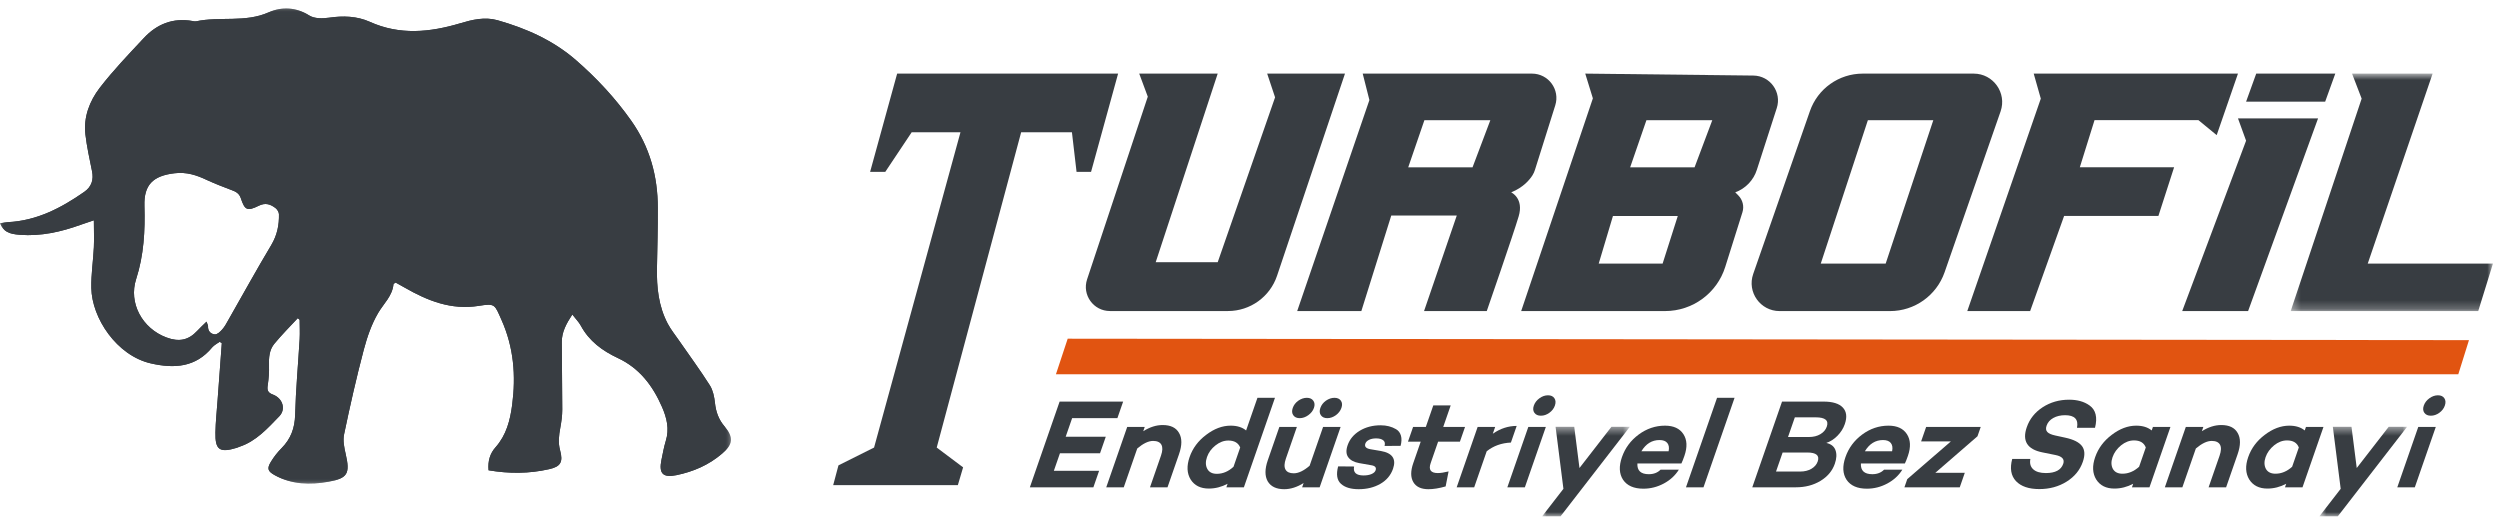 <?xml version="1.0" encoding="UTF-8"?>
<svg width="295px" height="61px" viewBox="0 0 295 61" version="1.1" xmlns="http://www.w3.org/2000/svg" xmlns:xlink="http://www.w3.org/1999/xlink">
    <title>Group 70</title>
    <defs>
        <polygon id="path-1" points="0 0.077 86.25 0.077 86.25 56.144 0 56.144"></polygon>
        <polygon id="path-3" points="0 0.077 86.25 0.077 86.25 56.144 0 56.144"></polygon>
        <polygon id="path-5" points="0.974 0.44 11.32 0.44 11.32 11 0.974 11"></polygon>
        <polygon id="path-7" points="0.691 0.44 11.037 0.44 11.037 11 0.691 11"></polygon>
        <polygon id="path-9" points="0.302 0.761 24.167 0.761 24.167 28.779 0.302 28.779"></polygon>
    </defs>
    <g id="Page-1" stroke="none" stroke-width="1" fill="none" fill-rule="evenodd">
        <g id="ANASAYFA" transform="translate(-146, -23)">
            <g id="Group-70" transform="translate(146, 23)">
                <g id="Group-3" transform="translate(0, 0.923)">
                    <mask id="mask-2" fill="white">
                        <use xlink:href="#path-1"></use>
                    </mask>
                    <g id="Clip-2"></g>
                    <path d="M32.019,27.977 C30.273,30.895 28.626,33.891 26.935,36.853 C26.725,37.228 26.515,37.627 26.227,37.947 C25.996,38.212 25.642,38.554 25.354,38.533 C24.879,38.499 24.515,38.147 24.548,37.56 C24.548,37.461 24.481,37.361 24.371,37.031 C23.917,37.471 23.586,37.782 23.276,38.114 C22.238,39.23 21.122,39.45 19.64,38.898 C16.789,37.837 15.142,34.831 16.07,31.991 C16.977,29.194 17.131,26.297 17.043,23.369 C16.966,20.872 18.071,19.822 20.58,19.523 C22.017,19.346 23.199,19.744 24.415,20.319 C25.376,20.761 26.349,21.137 27.344,21.512 C27.841,21.689 28.228,21.91 28.416,22.462 C28.88,23.866 29.167,24.032 30.527,23.358 C31.334,22.959 31.919,23.18 32.517,23.634 C32.715,23.79 32.903,24.099 32.915,24.341 C32.947,25.623 32.705,26.817 32.019,27.977 M85.48,49.374 C84.794,48.569 84.474,47.663 84.364,46.602 C84.287,45.906 84.131,45.13 83.767,44.556 C82.618,42.745 81.346,41.02 80.13,39.263 C79.677,38.599 79.168,37.98 78.793,37.273 C77.71,35.217 77.478,32.984 77.522,30.707 C77.566,28.343 77.632,25.977 77.622,23.602 C77.622,19.875 76.671,16.416 74.494,13.334 C72.615,10.669 70.415,8.305 67.962,6.171 C65.265,3.829 62.093,2.425 58.7,1.462 C57.186,1.042 55.738,1.397 54.301,1.827 C50.731,2.889 47.183,3.253 43.635,1.651 C42.11,0.966 40.485,0.921 38.816,1.165 C38.065,1.274 37.103,1.286 36.506,0.91 C34.915,-0.085 33.279,-0.162 31.699,0.534 C28.914,1.772 25.94,0.988 23.122,1.595 C22.989,1.617 22.834,1.585 22.691,1.552 C20.403,1.153 18.502,1.927 16.977,3.562 C15.186,5.476 13.362,7.375 11.76,9.454 C10.566,11.012 9.837,12.902 10.08,14.957 C10.246,16.395 10.566,17.82 10.853,19.247 C11.075,20.285 10.81,21.114 9.936,21.723 C7.217,23.623 4.332,25.125 0.929,25.291 C0.63,25.314 0.332,25.381 0,25.424 C0.442,26.409 1.006,26.684 2.354,26.785 C4.83,26.971 7.195,26.442 9.516,25.602 C9.947,25.448 10.39,25.302 11.075,25.072 C11.075,26.253 11.119,27.259 11.075,28.253 C10.997,29.857 10.743,31.448 10.776,33.05 C10.832,36.599 13.771,41.041 17.806,41.959 C20.558,42.589 23.089,42.434 25.045,40.059 C25.277,39.792 25.62,39.627 25.918,39.407 C25.996,39.461 26.084,39.517 26.172,39.572 C26.006,41.804 25.841,44.047 25.675,46.291 C25.586,47.562 25.443,48.834 25.421,50.105 C25.376,52.172 25.918,52.536 27.941,51.917 C28.04,51.885 28.14,51.84 28.25,51.795 C30.228,51.144 31.577,49.618 32.958,48.194 C33.766,47.352 33.356,46.071 32.207,45.639 C31.566,45.407 31.499,45.077 31.599,44.49 C31.709,43.739 31.765,42.977 31.743,42.224 C31.709,41.285 31.776,40.356 32.373,39.639 C33.246,38.587 34.207,37.615 35.136,36.621 C35.213,36.688 35.29,36.742 35.357,36.809 C35.357,37.572 35.401,38.334 35.357,39.096 C35.18,42.069 34.904,45.053 34.827,48.028 C34.782,49.596 34.318,50.856 33.235,51.952 C32.748,52.437 32.317,52.989 31.964,53.575 C31.477,54.371 31.599,54.691 32.417,55.145 C34.429,56.261 36.595,56.316 38.783,55.919 C41.038,55.51 41.314,54.934 40.795,52.669 C40.618,51.907 40.441,51.044 40.607,50.303 C41.303,46.965 42.055,43.639 42.928,40.334 C43.326,38.843 43.845,37.318 44.63,35.992 C45.282,34.886 46.299,34.002 46.432,32.608 C46.432,32.565 46.531,32.532 46.686,32.42 C47.017,32.608 47.393,32.807 47.758,33.017 C50.455,34.566 53.24,35.681 56.467,35.172 C58.456,34.852 58.357,34.996 59.175,36.821 C60.623,40.059 60.888,43.397 60.435,46.855 C60.192,48.691 59.749,50.414 58.478,51.852 C57.827,52.581 57.55,53.465 57.65,54.571 C60.059,54.98 62.424,54.98 64.801,54.438 C66.138,54.139 66.47,53.608 66.094,52.227 C65.84,51.309 65.95,50.447 66.116,49.553 C66.248,48.844 66.348,48.115 66.348,47.398 C66.348,44.733 66.293,42.081 66.293,39.416 C66.293,38.257 66.812,37.285 67.531,36.19 C67.939,36.721 68.304,37.075 68.537,37.505 C69.52,39.33 71.079,40.467 72.891,41.319 C75.456,42.511 77.025,44.59 78.119,47.099 C78.683,48.392 79.003,49.697 78.561,51.111 C78.34,51.84 78.207,52.592 78.052,53.343 C77.721,54.947 78.218,55.477 79.821,55.145 C81.799,54.736 83.634,53.952 85.193,52.614 C86.497,51.508 86.596,50.703 85.48,49.374" id="Fill-1" fill="#383D42" mask="url(#mask-2)"></path>
                </g>
                <g id="Group-6" transform="translate(0, 0.923)">
                    <mask id="mask-4" fill="white">
                        <use xlink:href="#path-3"></use>
                    </mask>
                    <g id="Clip-5"></g>
                    <path d="M32.019,27.977 C30.273,30.895 28.626,33.891 26.935,36.853 C26.725,37.228 26.515,37.627 26.227,37.947 C25.996,38.212 25.642,38.554 25.354,38.533 C24.879,38.499 24.515,38.147 24.548,37.56 C24.548,37.461 24.481,37.361 24.371,37.031 C23.917,37.471 23.586,37.782 23.276,38.114 C22.238,39.23 21.122,39.45 19.64,38.898 C16.789,37.837 15.142,34.831 16.07,31.991 C16.977,29.194 17.131,26.297 17.043,23.369 C16.966,20.872 18.071,19.822 20.58,19.523 C22.017,19.346 23.199,19.744 24.415,20.319 C25.376,20.761 26.349,21.137 27.344,21.512 C27.841,21.689 28.228,21.91 28.416,22.462 C28.88,23.866 29.167,24.032 30.527,23.358 C31.334,22.959 31.919,23.18 32.517,23.634 C32.715,23.79 32.903,24.099 32.915,24.341 C32.947,25.623 32.705,26.817 32.019,27.977 M85.48,49.374 C84.794,48.569 84.474,47.663 84.364,46.602 C84.287,45.906 84.131,45.13 83.767,44.556 C82.618,42.745 81.346,41.02 80.13,39.263 C79.677,38.599 79.168,37.98 78.793,37.273 C77.71,35.217 77.478,32.984 77.522,30.707 C77.566,28.343 77.632,25.977 77.622,23.602 C77.622,19.875 76.671,16.416 74.494,13.334 C72.615,10.669 70.415,8.305 67.962,6.171 C65.265,3.829 62.093,2.425 58.7,1.462 C57.186,1.042 55.738,1.397 54.301,1.827 C50.731,2.889 47.183,3.253 43.635,1.651 C42.11,0.966 40.485,0.921 38.816,1.165 C38.065,1.274 37.103,1.286 36.506,0.91 C34.915,-0.085 33.279,-0.162 31.699,0.534 C28.914,1.772 25.94,0.988 23.122,1.595 C22.989,1.617 22.834,1.585 22.691,1.552 C20.403,1.153 18.502,1.927 16.977,3.562 C15.186,5.476 13.362,7.375 11.76,9.454 C10.566,11.012 9.837,12.902 10.08,14.957 C10.246,16.395 10.566,17.82 10.853,19.247 C11.075,20.285 10.81,21.114 9.936,21.723 C7.217,23.623 4.332,25.125 0.929,25.291 C0.63,25.314 0.332,25.381 0,25.424 C0.442,26.409 1.006,26.684 2.354,26.785 C4.83,26.971 7.195,26.442 9.516,25.602 C9.947,25.448 10.39,25.302 11.075,25.072 C11.075,26.253 11.119,27.259 11.075,28.253 C10.997,29.857 10.743,31.448 10.776,33.05 C10.832,36.599 13.771,41.041 17.806,41.959 C20.558,42.589 23.089,42.434 25.045,40.059 C25.277,39.792 25.62,39.627 25.918,39.407 C25.996,39.461 26.084,39.517 26.172,39.572 C26.006,41.804 25.841,44.047 25.675,46.291 C25.586,47.562 25.443,48.834 25.421,50.105 C25.376,52.172 25.918,52.536 27.941,51.917 C28.04,51.885 28.14,51.84 28.25,51.795 C30.228,51.144 31.577,49.618 32.958,48.194 C33.766,47.352 33.356,46.071 32.207,45.639 C31.566,45.407 31.499,45.077 31.599,44.49 C31.709,43.739 31.765,42.977 31.743,42.224 C31.709,41.285 31.776,40.356 32.373,39.639 C33.246,38.587 34.207,37.615 35.136,36.621 C35.213,36.688 35.29,36.742 35.357,36.809 C35.357,37.572 35.401,38.334 35.357,39.096 C35.18,42.069 34.904,45.053 34.827,48.028 C34.782,49.596 34.318,50.856 33.235,51.952 C32.748,52.437 32.317,52.989 31.964,53.575 C31.477,54.371 31.599,54.691 32.417,55.145 C34.429,56.261 36.595,56.316 38.783,55.919 C41.038,55.51 41.314,54.934 40.795,52.669 C40.618,51.907 40.441,51.044 40.607,50.303 C41.303,46.965 42.055,43.639 42.928,40.334 C43.326,38.843 43.845,37.318 44.63,35.992 C45.282,34.886 46.299,34.002 46.432,32.608 C46.432,32.565 46.531,32.532 46.686,32.42 C47.017,32.608 47.393,32.807 47.758,33.017 C50.455,34.566 53.24,35.681 56.467,35.172 C58.456,34.852 58.357,34.996 59.175,36.821 C60.623,40.059 60.888,43.397 60.435,46.855 C60.192,48.691 59.749,50.414 58.478,51.852 C57.827,52.581 57.55,53.465 57.65,54.571 C60.059,54.98 62.424,54.98 64.801,54.438 C66.138,54.139 66.47,53.608 66.094,52.227 C65.84,51.309 65.95,50.447 66.116,49.553 C66.248,48.844 66.348,48.115 66.348,47.398 C66.348,44.733 66.293,42.081 66.293,39.416 C66.293,38.257 66.812,37.285 67.531,36.19 C67.939,36.721 68.304,37.075 68.537,37.505 C69.52,39.33 71.079,40.467 72.891,41.319 C75.456,42.511 77.025,44.59 78.119,47.099 C78.683,48.392 79.003,49.697 78.561,51.111 C78.34,51.84 78.207,52.592 78.052,53.343 C77.721,54.947 78.218,55.477 79.821,55.145 C81.799,54.736 83.634,53.952 85.193,52.614 C86.497,51.508 86.596,50.703 85.48,49.374" id="Fill-4" fill="#383D42" mask="url(#mask-4)"></path>
                </g>
                <polygon id="Fill-7" fill="#383D42" points="126.514 49.336 125.75 51.537 130.481 51.537 129.804 53.486 125.074 53.486 124.355 55.554 129.695 55.554 129.019 57.502 121.523 57.502 125.035 47.388 132.531 47.388 131.854 49.336"></polygon>
                <path d="M137.193,50.154 C138.135,50.154 138.781,50.467 139.129,51.092 C139.491,51.706 139.49,52.539 139.125,53.59 L137.766,57.502 L135.699,57.502 L136.995,53.769 C137.191,53.203 137.207,52.773 137.043,52.474 C136.878,52.178 136.552,52.029 136.067,52.029 C135.521,52.029 134.897,52.327 134.195,52.922 L132.604,57.502 L130.537,57.502 L133.01,50.379 L135.078,50.379 L134.902,50.883 C135.676,50.397 136.439,50.154 137.193,50.154" id="Fill-9" fill="#383D42"></path>
                <path d="M143.583,55.911 C144.298,55.911 144.953,55.633 145.554,55.078 L146.344,52.802 C146.116,52.257 145.65,51.983 144.947,51.983 C144.411,51.983 143.902,52.178 143.421,52.563 C142.942,52.941 142.611,53.396 142.426,53.932 C142.239,54.468 142.251,54.933 142.461,55.33 C142.673,55.717 143.048,55.911 143.583,55.911 L143.583,55.911 Z M150.446,46.941 L146.779,57.502 L144.712,57.502 L144.856,57.086 C144.14,57.463 143.4,57.65 142.637,57.65 C141.665,57.65 140.951,57.294 140.495,56.58 C140.052,55.856 140.012,54.974 140.373,53.932 C140.734,52.891 141.384,52.018 142.323,51.313 C143.269,50.591 144.232,50.227 145.214,50.227 C145.978,50.227 146.586,50.417 147.041,50.794 L148.379,46.941 L150.446,46.941 Z" id="Fill-11" fill="#383D42"></path>
                <path d="M157.632,48.994 C157.315,49.223 156.982,49.339 156.633,49.344 C156.284,49.348 156.027,49.231 155.861,48.994 C155.703,48.765 155.683,48.48 155.802,48.139 C155.921,47.796 156.139,47.511 156.455,47.283 C156.782,47.056 157.12,46.941 157.467,46.941 C157.815,46.941 158.067,47.056 158.226,47.283 C158.385,47.511 158.405,47.794 158.288,48.131 C158.171,48.469 157.953,48.756 157.632,48.994 L157.632,48.994 Z M154.374,48.994 C154.057,49.223 153.724,49.339 153.375,49.344 C153.027,49.348 152.769,49.231 152.605,48.994 C152.445,48.765 152.425,48.48 152.544,48.139 C152.663,47.796 152.881,47.511 153.198,47.283 C153.525,47.056 153.862,46.941 154.209,46.941 C154.557,46.941 154.809,47.056 154.968,47.283 C155.137,47.511 155.163,47.794 155.046,48.131 C154.929,48.469 154.705,48.756 154.374,48.994 L154.374,48.994 Z M158.193,50.378 L155.719,57.502 L153.652,57.502 L153.827,56.997 C153.052,57.482 152.289,57.725 151.535,57.725 C150.604,57.725 149.954,57.413 149.585,56.788 C149.237,56.163 149.242,55.335 149.601,54.304 L150.964,50.378 L153.031,50.378 L151.736,54.111 C151.539,54.676 151.523,55.107 151.687,55.405 C151.852,55.702 152.177,55.85 152.663,55.85 C153.218,55.85 153.841,55.554 154.534,54.959 L156.125,50.378 L158.193,50.378 Z" id="Fill-13" fill="#383D42"></path>
                <path d="M157.9,55.032 L159.784,55.048 C159.649,55.752 160.022,56.103 160.905,56.103 C161.262,56.103 161.571,56.05 161.832,55.941 C162.093,55.831 162.255,55.682 162.322,55.495 C162.435,55.167 162.265,54.969 161.814,54.898 L160.384,54.647 C159.778,54.538 159.347,54.306 159.092,53.955 C158.837,53.602 158.814,53.13 159.02,52.535 C159.268,51.821 159.747,51.251 160.455,50.824 C161.164,50.397 161.984,50.184 162.916,50.184 C163.61,50.184 164.215,50.339 164.734,50.645 C165.023,50.813 165.214,51.066 165.311,51.404 C165.407,51.742 165.394,52.142 165.272,52.608 L163.379,52.623 C163.461,52.327 163.41,52.102 163.224,51.955 C163.037,51.806 162.755,51.73 162.379,51.73 C162.051,51.73 161.773,51.788 161.546,51.901 C161.318,52.016 161.172,52.163 161.111,52.342 C160.987,52.697 161.192,52.922 161.726,53.011 L162.948,53.218 C164.304,53.456 164.78,54.156 164.377,55.316 C164.111,56.081 163.613,56.672 162.881,57.094 C162.15,57.514 161.298,57.725 160.327,57.725 C159.394,57.725 158.695,57.513 158.229,57.087 C157.761,56.66 157.652,55.975 157.9,55.032" id="Fill-15" fill="#383D42"></path>
                <path d="M170.932,55.628 L170.585,57.398 C169.826,57.615 169.148,57.726 168.552,57.726 C167.69,57.726 167.096,57.445 166.769,56.885 C166.443,56.325 166.441,55.583 166.761,54.661 L167.644,52.117 L166.141,52.117 L166.745,50.378 L168.248,50.378 L169.131,47.834 L171.184,47.834 L170.301,50.378 L172.874,50.378 L172.27,52.117 L169.697,52.117 L168.819,54.647 C168.547,55.43 168.827,55.821 169.66,55.821 C169.987,55.821 170.411,55.757 170.932,55.628" id="Fill-17" fill="#383D42"></path>
                <path d="M176.429,50.378 L176.15,51.18 C177.038,50.565 177.978,50.259 178.969,50.259 L178.287,52.222 C177.179,52.272 176.228,52.613 175.432,53.248 L173.955,57.502 L171.888,57.502 L174.362,50.378 L176.429,50.378 Z" id="Fill-19" fill="#383D42"></path>
                <path d="M180.991,47.864 C181.111,47.517 181.334,47.227 181.657,46.993 C181.981,46.76 182.316,46.644 182.664,46.644 C183.012,46.644 183.262,46.76 183.42,46.993 C183.578,47.227 183.595,47.517 183.475,47.864 C183.358,48.2 183.14,48.483 182.823,48.712 C182.506,48.94 182.175,49.053 181.827,49.053 C181.48,49.053 181.224,48.94 181.06,48.712 C180.896,48.483 180.874,48.2 180.991,47.864 L180.991,47.864 Z M182.409,50.379 L179.935,57.502 L177.867,57.502 L180.341,50.379 L182.409,50.379 Z" id="Fill-21" fill="#383D42"></path>
                <g id="Group-25" transform="translate(181, 49.923)">
                    <mask id="mask-6" fill="white">
                        <use xlink:href="#path-5"></use>
                    </mask>
                    <g id="Clip-24"></g>
                    <polygon id="Fill-23" fill="#383D42" mask="url(#mask-6)" points="11.32 0.44 3.146 11.001 0.974 11.001 3.484 7.758 2.558 0.44 4.76 0.44 5.378 5.303 9.148 0.44"></polygon>
                </g>
                <path d="M195.824,51.925 C194.931,51.925 194.218,52.365 193.683,53.248 L196.896,53.248 C196.982,52.831 196.93,52.507 196.744,52.274 C196.556,52.041 196.25,51.925 195.824,51.925 M198.759,53.798 C198.617,54.205 198.499,54.503 198.403,54.692 L193.212,54.692 C193.168,55.533 193.616,55.955 194.558,55.955 C195.134,55.955 195.596,55.778 195.949,55.42 L198.105,55.42 C197.679,56.104 197.087,56.65 196.326,57.056 C195.564,57.463 194.762,57.665 193.92,57.665 C192.8,57.665 191.998,57.315 191.519,56.611 C191.06,55.905 191.016,55.018 191.388,53.946 C191.763,52.866 192.418,51.979 193.353,51.284 C194.303,50.58 195.342,50.228 196.472,50.228 C197.484,50.228 198.207,50.562 198.64,51.226 C199.08,51.9 199.12,52.757 198.759,53.798" id="Fill-26" fill="#383D42"></path>
                <polygon id="Fill-28" fill="#383D42" points="204.679 46.942 201.012 57.503 198.945 57.503 202.612 46.942"></polygon>
                <path d="M211.791,49.246 L210.985,51.567 L213.455,51.567 C213.98,51.567 214.431,51.456 214.806,51.232 C215.18,51.01 215.432,50.714 215.56,50.347 C215.813,49.613 215.381,49.246 214.261,49.246 L211.791,49.246 Z M209.57,55.643 L212.411,55.643 C212.937,55.643 213.384,55.533 213.752,55.315 C214.12,55.097 214.366,54.81 214.49,54.453 C214.734,53.749 214.321,53.396 213.25,53.396 L210.35,53.396 L209.57,55.643 Z M215.503,52.266 C216.057,52.385 216.417,52.668 216.584,53.113 C216.751,53.56 216.727,54.096 216.51,54.721 C216.217,55.563 215.653,56.237 214.817,56.744 C213.983,57.249 213.016,57.502 211.915,57.502 L206.769,57.502 L210.28,47.388 L215.188,47.388 C216.26,47.388 217.017,47.623 217.457,48.094 C217.897,48.564 217.974,49.217 217.685,50.05 C217.51,50.556 217.222,51.012 216.823,51.418 C216.424,51.825 215.983,52.108 215.503,52.266 L215.503,52.266 Z" id="Fill-30" fill="#383D42"></path>
                <path d="M222.197,51.925 C221.304,51.925 220.591,52.365 220.056,53.248 L223.269,53.248 C223.355,52.831 223.303,52.507 223.117,52.274 C222.929,52.041 222.623,51.925 222.197,51.925 M225.132,53.798 C224.99,54.205 224.872,54.503 224.776,54.692 L219.585,54.692 C219.541,55.533 219.989,55.955 220.931,55.955 C221.507,55.955 221.969,55.778 222.322,55.42 L224.478,55.42 C224.052,56.104 223.46,56.65 222.699,57.056 C221.937,57.463 221.135,57.665 220.293,57.665 C219.173,57.665 218.371,57.315 217.892,56.611 C217.433,55.905 217.389,55.018 217.761,53.946 C218.136,52.866 218.791,51.979 219.726,51.284 C220.676,50.58 221.715,50.228 222.845,50.228 C223.857,50.228 224.58,50.562 225.013,51.226 C225.453,51.9 225.493,52.757 225.132,53.798" id="Fill-32" fill="#383D42"></path>
                <polygon id="Fill-34" fill="#383D42" points="233.344 51.479 228.365 55.792 231.846 55.792 231.252 57.502 224.722 57.502 225.058 56.536 230.201 52.088 226.692 52.088 227.285 50.378 233.726 50.378"></polygon>
                <path d="M244.154,47.164 C245.125,47.164 245.925,47.388 246.553,47.834 C247.303,48.359 247.522,49.242 247.211,50.481 L245.084,50.481 C245.279,49.49 244.812,48.994 243.681,48.994 C243.146,48.994 242.681,49.103 242.289,49.321 C241.895,49.539 241.633,49.842 241.498,50.227 C241.387,50.546 241.415,50.794 241.582,50.973 C241.748,51.15 242.06,51.29 242.523,51.389 L243.685,51.642 C244.664,51.85 245.324,52.179 245.669,52.63 C246.012,53.082 246.048,53.704 245.772,54.497 C245.434,55.47 244.798,56.247 243.86,56.832 C242.924,57.418 241.849,57.711 240.64,57.711 C239.4,57.711 238.482,57.397 237.886,56.773 C237.293,56.139 237.145,55.266 237.442,54.155 L239.584,54.155 C239.484,54.671 239.595,55.078 239.919,55.375 C240.242,55.673 240.74,55.821 241.415,55.821 C242.525,55.821 243.207,55.46 243.459,54.735 C243.644,54.2 243.342,53.852 242.555,53.694 L241.011,53.382 C239.213,53.025 238.594,52.033 239.16,50.407 C239.497,49.435 240.122,48.651 241.032,48.057 C241.953,47.461 242.994,47.164 244.154,47.164" id="Fill-36" fill="#383D42"></path>
                <path d="M250.448,55.897 C251.151,55.897 251.806,55.624 252.413,55.079 L253.203,52.802 C252.988,52.247 252.525,51.969 251.811,51.969 C251.275,51.969 250.766,52.163 250.286,52.549 C249.801,52.946 249.466,53.413 249.28,53.947 C249.097,54.473 249.11,54.934 249.32,55.331 C249.536,55.709 249.912,55.897 250.448,55.897 L250.448,55.897 Z M256.112,50.378 L253.638,57.502 L251.571,57.502 L251.716,57.086 C250.999,57.463 250.26,57.651 249.496,57.651 C248.524,57.651 247.81,57.294 247.354,56.581 C246.911,55.857 246.869,54.979 247.227,53.947 C247.592,52.896 248.244,52.019 249.182,51.314 C250.128,50.591 251.092,50.228 252.073,50.228 C252.837,50.228 253.445,50.418 253.9,50.794 L254.045,50.378 L256.112,50.378 Z" id="Fill-38" fill="#383D42"></path>
                <path d="M262.109,50.154 C263.051,50.154 263.697,50.467 264.045,51.092 C264.407,51.706 264.406,52.539 264.041,53.59 L262.682,57.502 L260.615,57.502 L261.911,53.769 C262.107,53.203 262.123,52.773 261.959,52.474 C261.794,52.178 261.468,52.029 260.983,52.029 C260.437,52.029 259.813,52.327 259.111,52.922 L257.52,57.502 L255.453,57.502 L257.926,50.379 L259.994,50.379 L259.818,50.883 C260.592,50.397 261.355,50.154 262.109,50.154" id="Fill-40" fill="#383D42"></path>
                <path d="M268.506,55.897 C269.209,55.897 269.864,55.624 270.471,55.079 L271.261,52.802 C271.046,52.247 270.583,51.969 269.869,51.969 C269.333,51.969 268.824,52.163 268.344,52.549 C267.859,52.946 267.524,53.413 267.338,53.947 C267.155,54.473 267.168,54.934 267.378,55.331 C267.594,55.709 267.97,55.897 268.506,55.897 L268.506,55.897 Z M274.17,50.378 L271.696,57.502 L269.629,57.502 L269.774,57.086 C269.057,57.463 268.318,57.651 267.554,57.651 C266.582,57.651 265.868,57.294 265.412,56.581 C264.969,55.857 264.927,54.979 265.285,53.947 C265.65,52.896 266.302,52.019 267.24,51.314 C268.186,50.591 269.15,50.228 270.131,50.228 C270.895,50.228 271.503,50.418 271.958,50.794 L272.103,50.378 L274.17,50.378 Z" id="Fill-42" fill="#383D42"></path>
                <g id="Group-46" transform="translate(273, 49.923)">
                    <mask id="mask-8" fill="white">
                        <use xlink:href="#path-7"></use>
                    </mask>
                    <g id="Clip-45"></g>
                    <polygon id="Fill-44" fill="#383D42" mask="url(#mask-8)" points="11.037 0.44 2.863 11.001 0.691 11.001 3.201 7.758 2.275 0.44 4.477 0.44 5.095 5.303 8.865 0.44"></polygon>
                </g>
                <path d="M286.005,47.864 C286.125,47.517 286.347,47.227 286.671,46.993 C286.995,46.76 287.331,46.644 287.677,46.644 C288.025,46.644 288.276,46.76 288.434,46.993 C288.591,47.227 288.609,47.517 288.489,47.864 C288.372,48.2 288.155,48.483 287.837,48.712 C287.52,48.94 287.189,49.053 286.841,49.053 C286.494,49.053 286.238,48.94 286.074,48.712 C285.911,48.483 285.888,48.2 286.005,47.864 L286.005,47.864 Z M287.423,50.379 L284.949,57.502 L282.881,57.502 L285.355,50.379 L287.423,50.379 Z" id="Fill-47" fill="#383D42"></path>
                <polygon id="Fill-49" fill="#383D42" points="104.463 20.28 102.673 20.28 105.864 8.684 131.937 8.684 128.745 20.28 127.033 20.28 126.488 15.611 120.495 15.611 110.533 52.812 113.647 55.148 113.025 57.249 98.315 57.249 98.938 54.914 103.14 52.812 113.335 15.611 107.576 15.611"></polygon>
                <path d="M134.427,8.684 L143.689,8.684 L136.372,30.943 L143.689,30.943 L150.459,11.486 L149.526,8.684 L158.709,8.684 L150.691,32.542 C149.855,35.027 147.525,36.702 144.903,36.702 L130.974,36.702 C129.034,36.702 127.664,34.803 128.276,32.963 L135.439,11.408 L134.427,8.684 Z" id="Fill-51" fill="#383D42"></path>
                <path d="M173.759,19.746 L166.169,19.746 L168.078,14.186 L175.859,14.186 L173.759,19.746 Z M180.769,8.686 L160.799,8.686 L161.589,11.806 L153.069,36.706 L160.639,36.706 L164.169,25.436 L171.899,25.436 L168.038,36.706 L175.439,36.706 C175.439,36.706 178.559,27.696 179.198,25.546 C179.849,23.396 178.319,22.696 178.319,22.696 C179.757,22.125 180.509,21.198 180.838,20.676 C180.964,20.475 181.057,20.261 181.128,20.035 L183.519,12.436 C184.109,10.576 182.719,8.686 180.769,8.686 L180.769,8.686 Z" id="Fill-53" fill="#383D42"></path>
                <path d="M199.959,19.746 L192.358,19.746 L194.278,14.186 L202.049,14.186 L199.959,19.746 Z M196.188,31.106 L188.648,31.106 L190.328,25.486 L197.979,25.486 L196.188,31.106 Z M206.898,8.916 L187.059,8.686 L187.959,11.606 L179.499,36.706 L196.479,36.706 C199.729,36.706 202.608,34.596 203.578,31.496 L205.608,25.046 C205.828,24.346 205.639,23.586 205.118,23.056 L204.759,22.696 C205.979,22.246 206.919,21.266 207.309,20.036 L209.658,12.756 C210.269,10.876 208.879,8.936 206.898,8.916 L206.898,8.916 Z" id="Fill-55" fill="#383D42"></path>
                <path d="M222.509,31.107 L214.849,31.107 L220.408,14.187 L228.129,14.187 L222.509,31.107 Z M232.899,8.687 L219.799,8.687 C216.988,8.687 214.488,10.467 213.569,13.117 L206.879,32.327 C206.129,34.466 207.719,36.707 209.988,36.707 L223.029,36.707 C225.919,36.707 228.499,34.877 229.459,32.136 L236.069,13.147 C236.828,10.967 235.209,8.687 232.899,8.687 L232.899,8.687 Z" id="Fill-57" fill="#383D42"></path>
                <polygon id="Fill-59" fill="#383D42" points="239.977 8.684 264.081 8.684 261.569 15.945 259.415 14.178 247.154 14.178 245.419 19.74 256.544 19.74 254.691 25.482 243.565 25.482 239.558 36.702 232.141 36.702 240.814 11.638"></polygon>
                <polygon id="Fill-61" fill="#383D42" points="265.038 11.997 266.235 8.684 275.565 8.684 274.37 11.997"></polygon>
                <polygon id="Fill-63" fill="#383D42" points="264.082 13.971 273.531 13.971 265.277 36.702 257.502 36.702 265.038 16.603"></polygon>
                <g id="Group-67" transform="translate(270, 7.923)">
                    <mask id="mask-10" fill="white">
                        <use xlink:href="#path-9"></use>
                    </mask>
                    <g id="Clip-66"></g>
                    <polygon id="Fill-65" fill="#383D42" mask="url(#mask-10)" points="7.54 0.761 17.049 0.761 9.393 23.181 24.168 23.181 22.433 28.779 0.302 28.779 8.675 3.715"></polygon>
                </g>
                <path d="M291.339,40.136 L290.078,44.166 L124.599,44.166 C125.009,42.907 125.479,41.487 125.988,39.966 L291.339,40.136 Z" id="Fill-68" fill="#E15411"></path>
            </g>
        </g>
    </g>
</svg>